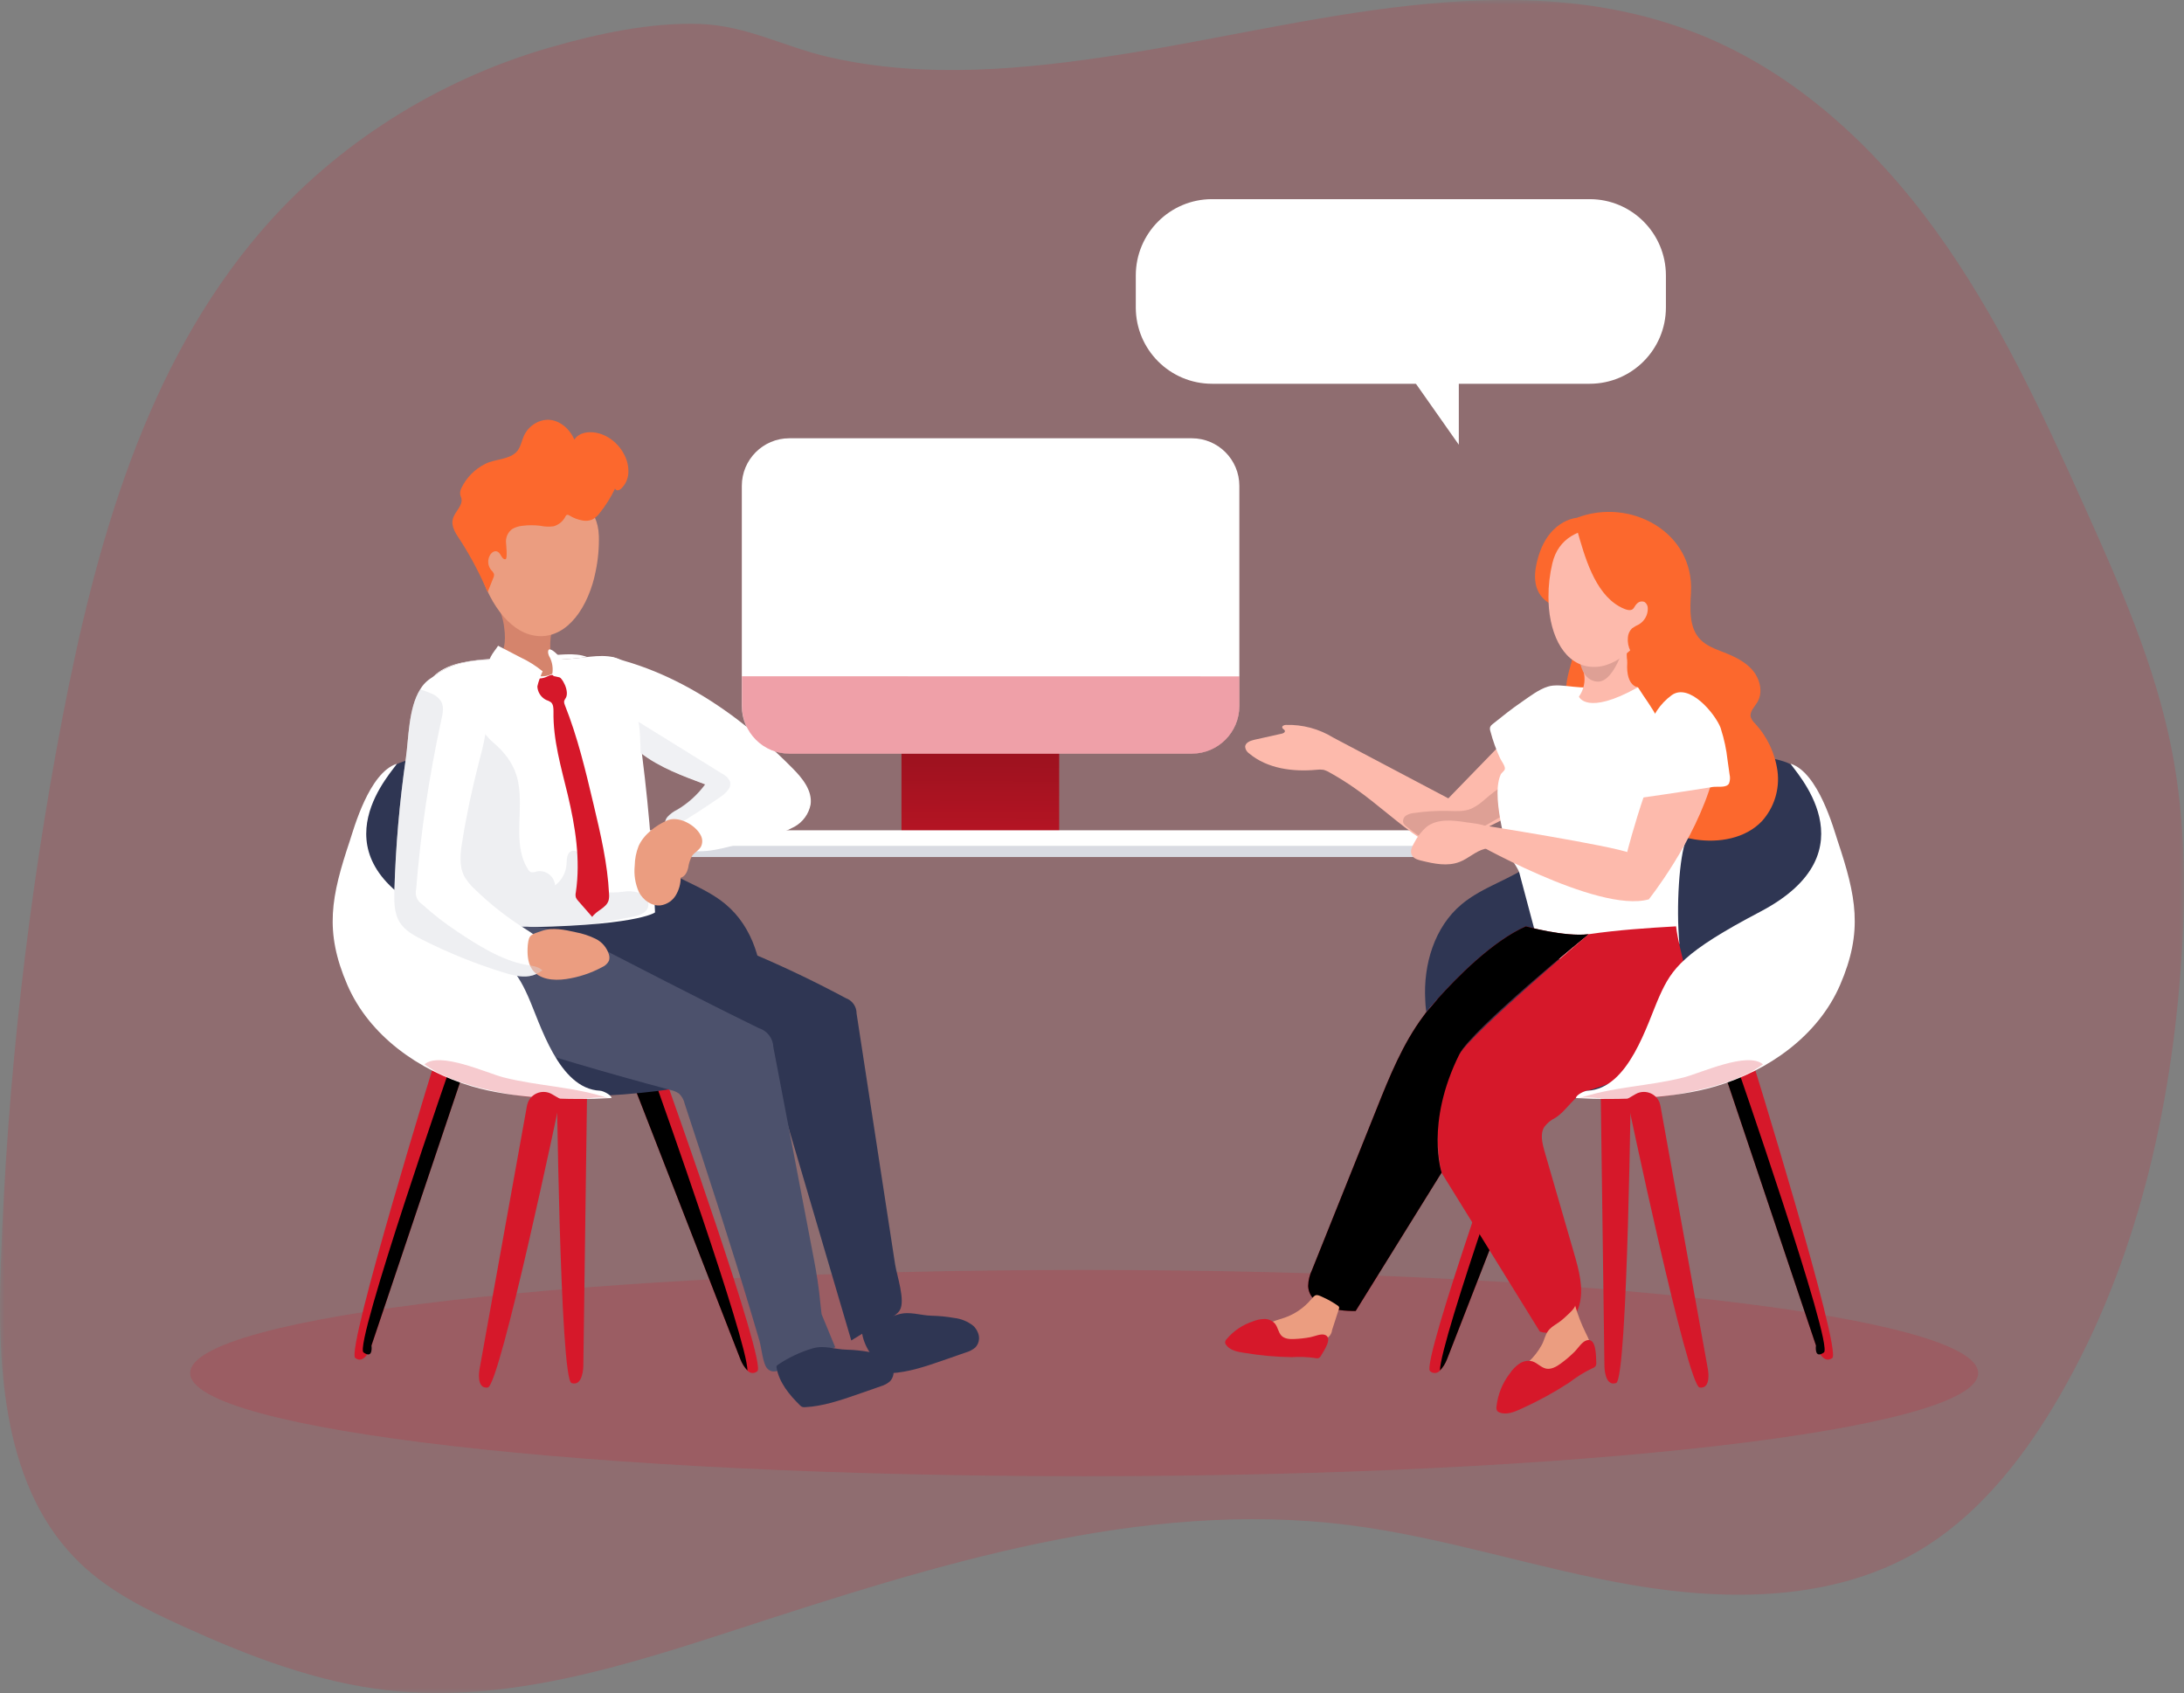 <svg width="218" height="169" viewBox="0 0 218 169" fill="none" xmlns="http://www.w3.org/2000/svg">
<rect x="0" y="0" width="218" height="169" fill="#808080" stroke="none"/>
<g clip-path="url(#clip0_1617_1631)">
<mask id="mask0_1617_1631" style="mask-type:luminance" maskUnits="userSpaceOnUse" x="0" y="0" width="218" height="169">
<path d="M218 0H0V169H218V0Z" fill="white"/>
</mask>
<g mask="url(#mask0_1617_1631)">
<path opacity="0.18" d="M26.033 23.114C14.536 36.517 9.58 54.268 6.238 71.619C2.795 89.569 0.738 107.758 0.086 126.024C-0.3 136.745 0.326 148.774 8.109 156.141C11.019 158.899 14.678 160.713 18.33 162.365C24.839 165.319 31.609 167.925 38.712 168.725C50.483 170.046 62.178 166.349 73.445 162.679C93.293 156.214 113.929 149.613 134.637 152.229C144.241 153.442 153.492 156.613 163.036 158.235C172.581 159.858 182.917 159.782 191.297 154.932C197.126 151.552 201.524 146.131 204.995 140.349C212.784 127.376 216.462 112.268 217.64 97.167C218.221 89.71 218.211 82.155 216.769 74.817C215.12 66.432 211.649 58.533 208.145 50.743C203.856 41.186 199.413 31.602 193.279 23.108C187.146 14.614 179.143 7.184 169.407 3.349C150.876 -3.943 130.612 2.506 111.887 5.44C102.319 6.93 92.422 7.891 82.874 5.734C78.278 4.696 74.59 2.562 69.875 2.394C64.904 2.219 59.575 3.385 54.831 4.756C43.756 7.957 33.559 14.337 26.033 23.114Z" fill="#D6182A"/>
<path d="M105.721 70.154H89.984V83.025H105.721V70.154Z" fill="#D6182A"/>
<path d="M105.721 70.154H89.984V83.025H105.721V70.154Z" fill="url(#paint0_linear_1617_1631)"/>
<path d="M118.963 43.748H78.79C76.17 43.748 74.046 45.875 74.046 48.499V70.478C74.046 73.102 76.17 75.229 78.79 75.229H118.963C121.583 75.229 123.708 73.102 123.708 70.478V48.499C123.708 45.875 121.583 43.748 118.963 43.748Z" fill="white"/>
<path d="M144.627 82.879H61.037V85.545H144.627V82.879Z" fill="white"/>
<path d="M144.627 84.432H61.037V85.545H144.627V84.432Z" fill="#D9DBE2"/>
<path opacity="0.18" d="M108.218 147.354C157.501 147.354 197.453 142.745 197.453 137.06C197.453 131.375 157.501 126.766 108.218 126.766C58.935 126.766 18.983 131.375 18.983 137.06C18.983 142.745 58.935 147.354 108.218 147.354Z" fill="#D6182A"/>
<path d="M174.709 105.184C174.709 105.184 183.887 134.831 182.891 135.558C181.894 136.285 181.264 134.309 181.264 134.309L172.007 106.756L174.709 105.184Z" fill="#D6182A"/>
<path d="M154.98 108.605L154.894 108.82L144.436 135.689C144.278 136.104 144.039 136.484 143.733 136.806C143.674 136.877 143.6 136.936 143.518 136.978C143.435 137.02 143.344 137.044 143.251 137.05C143.158 137.056 143.066 137.042 142.978 137.01C142.891 136.978 142.811 136.929 142.743 136.865C141.8 136.092 151.625 108.516 151.625 108.516L154.98 108.605Z" fill="#D6182A"/>
<path d="M162.809 106.633C162.809 106.633 162.479 137.668 161.314 138.054C160.15 138.441 160.15 136.366 160.15 136.366L159.754 107.294L162.809 106.633Z" fill="#D6182A"/>
<path d="M173.069 105.543C173.069 105.543 183.059 134.285 182.059 134.999C181.06 135.712 181.264 134.305 181.264 134.305L172.007 106.752L173.069 105.543Z" fill="url(#paint1_linear_1617_1631)"/>
<path d="M154.891 108.82L144.433 135.689C144.274 136.104 144.036 136.484 143.73 136.806C143.766 133.727 152.667 108.771 152.667 108.771L154.891 108.82Z" fill="url(#paint2_linear_1617_1631)"/>
<path d="M162.809 106.633C162.809 106.633 162.479 137.668 161.314 138.054C160.15 138.441 160.869 135.715 160.869 135.715L161.281 106.973L162.809 106.633Z" fill="url(#paint3_linear_1617_1631)"/>
<path d="M183.105 98.09C180.914 103.148 175.986 106.636 170.704 108.202C166.586 109.421 162.248 109.61 157.933 109.362C156.725 109.298 155.516 109.207 154.304 109.088C152.192 108.873 150.051 108.599 148.075 107.826C146.099 107.053 144.258 105.718 143.255 103.832C142.644 102.59 142.306 101.231 142.265 99.847C142.057 96.299 143.179 92.526 145.894 90.266C148.025 88.483 150.807 87.789 153.017 86.134C155.491 84.274 158.032 82.612 160.651 80.94C163.271 79.269 165.93 77.58 168.859 76.516C171.789 75.453 175.055 75.053 178.018 75.995C179.044 76.325 180.624 77.121 182.171 80.914C184.418 86.335 185.434 92.708 183.105 98.09Z" fill="#2F3653"/>
<path d="M166.883 62.165C165.831 63.609 162.624 65.003 162.624 65.003C162.255 63.576 163.043 63.047 163.043 63.047C163.865 63.12 164.943 61.115 164.59 60.484C164.155 59.697 163.551 59.978 163.149 60.315C162.734 59.992 162.39 59.585 162.139 59.122C161.889 58.658 161.737 58.148 161.694 57.623C161.641 57.005 162.707 55.261 160.664 54.504C158.622 53.748 155.745 54.504 155.745 54.504C155.745 54.504 155.003 52.598 157.395 51.686C162.763 49.631 169.143 53.136 168.787 59.159C168.691 60.791 168.582 62.644 169.711 63.824C170.328 64.465 171.199 64.775 172.02 65.099C173.092 65.515 174.181 66.021 174.933 66.896C175.685 67.772 176.005 69.113 175.408 70.101C175.125 70.573 174.633 71.026 174.748 71.564C174.831 71.806 174.973 72.023 175.161 72.195C176.394 73.52 177.186 75.195 177.427 76.989C177.541 77.882 177.46 78.789 177.192 79.649C176.923 80.508 176.472 81.299 175.87 81.968C174.221 83.702 171.581 84.155 169.216 83.798C167.302 83.507 165.409 82.714 164.109 81.277C162.129 79.087 161.882 75.905 161.331 73.018C161.298 72.662 161.155 72.324 160.922 72.053C160.344 71.511 159.417 71.951 158.629 71.931C157.266 71.901 156.352 70.405 156.319 69.044C156.286 67.683 156.837 66.401 157.115 65.049C157.392 63.698 157.306 62.139 156.273 61.25C155.887 60.92 155.406 60.712 154.99 60.414C153.149 59.093 153.258 56.044 154.828 54.405C156.399 52.766 158.919 52.363 161.153 52.753C162.947 53.084 166.999 54.075 167.83 55.727C168.662 57.378 167.942 60.718 166.883 62.165Z" fill="#FC682D"/>
<path d="M153.222 70.772L144.568 79.691L133.08 73.626C131.662 72.751 130.018 72.311 128.353 72.361C128.181 72.361 127.95 72.46 127.99 72.625C128.029 72.79 128.221 72.803 128.25 72.955C128.28 73.107 128.095 73.2 127.944 73.233L125.199 73.844C124.796 73.936 124.308 74.125 124.285 74.538C124.297 74.675 124.341 74.808 124.412 74.926C124.484 75.044 124.581 75.144 124.697 75.218C126.509 76.728 129.049 77.058 131.398 76.84C131.625 76.807 131.857 76.807 132.084 76.84C132.308 76.896 132.521 76.987 132.717 77.108C133.604 77.6 134.465 78.139 135.294 78.723C137.547 80.309 139.563 82.215 141.849 83.755C142.31 84.119 142.859 84.353 143.44 84.432C143.956 84.424 144.464 84.301 144.928 84.072C148.227 82.751 151.608 81.34 154.119 78.823C154.342 78.622 154.523 78.379 154.653 78.109C154.744 77.835 154.788 77.548 154.782 77.26C154.815 76.051 154.8 74.839 154.736 73.626C154.746 73.073 154.625 72.527 154.383 72.03C154.255 71.785 154.05 71.589 153.799 71.472C153.549 71.356 153.267 71.325 152.997 71.386" fill="#FDBAAC"/>
<path d="M147.748 80.18C147.467 80.396 147.163 80.58 146.841 80.729C146.142 81.023 145.353 80.966 144.594 80.947C143.445 80.917 142.295 80.986 141.157 81.151C140.872 81.171 140.596 81.258 140.352 81.406C140.232 81.483 140.14 81.597 140.09 81.73C140.04 81.863 140.035 82.009 140.075 82.146C140.151 82.294 140.265 82.421 140.404 82.513C141.325 83.256 142.315 84.029 143.489 84.164C144.895 84.349 146.241 83.603 147.448 82.883L149.975 81.426C150.353 81.241 150.683 80.971 150.939 80.636C151.292 80.091 151.374 78.568 150.516 78.409C149.814 78.271 148.293 79.774 147.748 80.18Z" fill="#DEA095"/>
<path d="M154.495 68.54C154.661 68.487 154.833 68.451 155.006 68.435C155.877 68.352 156.867 68.567 157.741 68.607C158.972 68.659 160.206 68.689 161.44 68.65C163.792 68.58 167.652 68.319 169.757 70.896C172.366 74.078 170.116 79.671 168.295 83.866C167.635 85.432 167.286 90.503 167.635 94.21C167.635 94.21 160.311 96.777 153.868 95.439L151.658 87.134C151.536 86.704 151.153 86.248 150.965 85.839C150.455 84.728 150.082 83.558 149.856 82.356C149.592 80.969 149.197 78.66 149.79 77.325C149.879 77.12 150.186 76.962 150.213 76.747C150.249 76.45 149.856 75.954 149.734 75.686C149.332 74.821 149.009 73.921 148.768 72.997C148.714 72.856 148.707 72.7 148.748 72.555C148.805 72.44 148.892 72.342 148.999 72.27C149.965 71.494 150.935 70.718 151.968 70.017C152.671 69.532 153.604 68.811 154.495 68.54Z" fill="white"/>
<path d="M162.654 62.664C162.166 64.22 160.123 66.959 157.788 66.328C158.062 66.826 158.191 67.391 158.158 67.959C158.125 68.526 157.933 69.073 157.603 69.536C157.603 69.536 158.362 71.475 163.488 68.607C163.488 68.607 162.103 68.492 162.479 65.634C162.592 64.654 162.938 63.716 163.488 62.899C163.426 62.96 163.348 63.003 163.263 63.025C163.177 63.047 163.088 63.045 163.004 63.022C162.919 62.998 162.843 62.953 162.781 62.89C162.72 62.827 162.676 62.749 162.654 62.664Z" fill="#FDBAAC"/>
<path d="M162.42 63.447C162.42 63.447 161.295 68.234 159.388 68.033C157.481 67.831 157.603 64.917 157.603 64.917L162.42 63.447Z" fill="#DEA095"/>
<path d="M172.376 72.632C172.508 71.163 172.071 69.7 171.156 68.545C170.087 67.296 168.447 66.735 166.919 66.127C166.26 65.869 165.573 65.536 165.3 64.895C165.118 64.472 165.158 63.989 165.085 63.534C165.013 63.078 164.755 62.582 164.287 62.519C164.145 62.511 164.003 62.531 163.868 62.578C163.734 62.625 163.611 62.698 163.505 62.794C162.535 63.54 162.225 64.911 162.446 66.117C162.667 67.323 163.33 68.39 164.016 69.401C164.702 70.412 165.428 71.423 165.818 72.582C166.111 73.465 166.197 74.403 166.411 75.308C166.886 77.29 168.553 78.479 170.509 77.35C171.858 76.567 172.281 74.023 172.376 72.632Z" fill="#FC682D"/>
<path d="M157.378 51.693C157.378 51.693 154.271 51.875 153.347 56.385C152.423 60.894 156.913 60.818 156.913 60.818L159.642 52.995L157.378 51.693Z" fill="#FC682D"/>
<path d="M159.45 66.558C156.636 66.793 154.927 64.163 154.611 60.727C154.578 60.351 154.564 59.968 154.564 59.574C154.559 58.454 154.688 57.337 154.947 56.248C156.178 50.962 163.677 53.086 163.677 53.086C169.552 55.725 164.34 66.152 159.45 66.558Z" fill="#FDBAAC"/>
<path d="M157.438 52.968C158.17 55.515 159.15 59.136 161.634 60.533C161.918 60.692 162.443 60.96 162.782 60.89C163.122 60.821 163.112 60.51 163.422 60.23C163.519 60.133 163.642 60.069 163.777 60.046C163.911 60.023 164.048 60.042 164.171 60.101C164.273 60.177 164.353 60.278 164.407 60.393C164.46 60.508 164.485 60.635 164.478 60.761C164.479 61.074 164.4 61.381 164.247 61.654C164.094 61.927 163.874 62.155 163.607 62.318C163.361 62.43 163.126 62.565 162.904 62.721C162.657 62.965 162.509 63.292 162.489 63.639C162.446 64.106 162.538 64.576 162.753 64.993C162.968 65.409 163.298 65.756 163.703 65.991C163.753 66.023 163.811 66.041 163.871 66.044C163.943 66.029 164.008 65.991 164.056 65.935L165.168 64.917C165.697 64.467 166.174 63.959 166.59 63.401C167.1 62.645 167.376 61.754 167.381 60.841C167.381 60.428 167.216 60.011 167.223 59.615C167.293 59.092 167.431 58.581 167.635 58.095C167.884 57.464 168.012 56.792 168.012 56.113C167.922 54.792 166.824 53.741 165.639 53.14C163.766 52.212 161.601 52.106 159.51 52.083C159.093 52.056 158.674 52.112 158.279 52.248C157.919 52.449 157.771 52.846 157.438 52.968Z" fill="#FC682D"/>
<path d="M162.419 85.059L164.567 89.784C164.567 89.784 169.186 84.015 170.944 77.788C172.482 72.284 169.757 70.9 169.757 70.9C167.672 70.133 166.256 73.11 164.208 79.123C163.079 82.416 162.419 85.059 162.419 85.059Z" fill="#FDBAAC"/>
<path d="M164.567 89.774C164.567 89.774 164.65 85.932 162.779 85.169C160.909 84.406 147.798 82.348 147.798 82.348L146.567 83.768C146.567 83.768 159.44 91.202 164.567 89.774Z" fill="#FDBAAC"/>
<path d="M143.321 99.927L143.479 99.762C142.842 100.478 142.417 100.994 142.285 101.152C142.608 100.725 142.954 100.316 143.321 99.927Z" fill="#DC9ED5"/>
<path d="M168.417 100.68C168.035 102.916 166.51 104.839 164.653 106.144C162.796 107.449 160.625 108.215 158.451 108.876C157.167 109.269 156.369 110.918 155.211 111.602C154.789 111.809 154.424 112.115 154.145 112.494C153.723 113.178 153.934 114.063 154.145 114.836C155.128 118.256 156.118 121.676 157.115 125.094C157.606 126.792 158.104 128.593 157.636 130.301C157.167 132.009 155.373 133.479 153.7 132.914C150.429 127.628 147.159 122.342 143.888 117.056C143.888 117.056 142.275 110.673 145.66 105.245C147.121 102.906 158.569 93.253 158.569 93.253C161.496 92.827 164.472 92.629 167.299 92.467C167.632 95.222 168.892 97.944 168.417 100.68Z" fill="#D6182A"/>
<path d="M158.579 93.243C158.579 93.243 146.897 102.764 145.67 105.236C142.242 112.13 143.898 117.046 143.898 117.046C141.039 121.652 138.18 126.257 135.32 130.862C133.341 130.905 130.672 130.367 130.573 128.378C130.585 127.818 130.718 127.266 130.962 126.762C133.118 121.386 135.272 116.012 137.425 110.64C138.702 107.442 140.025 104.178 142.07 101.436L142.252 101.198V101.179L142.278 101.146C142.41 100.987 142.836 100.485 143.473 99.755V99.735C145.33 97.657 148.956 93.937 152.308 92.467C152.308 92.467 156.197 93.54 158.543 93.253L158.579 93.243Z" fill="#D6182A"/>
<path d="M158.579 93.243C158.579 93.243 146.897 102.764 145.67 105.236C142.242 112.13 143.898 117.046 143.898 117.046C141.039 121.652 138.18 126.257 135.32 130.862C133.341 130.905 130.672 130.367 130.573 128.378C130.585 127.818 130.718 127.266 130.962 126.762C133.118 121.386 135.272 116.012 137.425 110.64C138.702 107.442 140.025 104.178 142.07 101.436L142.252 101.198V101.179L142.278 101.146C142.41 100.987 142.836 100.485 143.473 99.755V99.735C145.33 97.657 148.956 93.937 152.308 92.467C152.308 92.467 156.197 93.54 158.543 93.253L158.579 93.243Z" fill="url(#paint4_linear_1617_1631)"/>
<path d="M152.581 135.937C151.816 136.644 150.797 137.351 150.833 138.395C150.829 138.498 150.858 138.6 150.915 138.685C151.022 138.791 151.165 138.85 151.315 138.851C153.67 139.112 155.861 137.675 157.692 136.165C158.154 135.785 158.635 135.349 158.744 134.761C158.853 134.173 158.543 133.581 158.276 133.039C157.842 132.159 157.488 131.241 157.217 130.297C157.299 130.578 156.115 131.576 155.914 131.751C155.491 132.121 154.868 132.389 154.538 132.838C154.208 133.287 154.139 133.829 153.878 134.275C153.535 134.893 153.097 135.454 152.581 135.937Z" fill="#EB9D80"/>
<path d="M128.267 131.515C127.439 131.809 126.479 131.968 125.958 132.672C125.856 132.797 125.795 132.95 125.783 133.111C125.783 133.547 126.287 133.772 126.713 133.871C128.412 134.218 130.167 133.973 131.883 133.725C132.152 133.73 132.412 133.633 132.613 133.454C132.814 133.274 132.939 133.026 132.965 132.758L133.641 130.67C133.67 130.609 133.678 130.54 133.664 130.475C133.635 130.411 133.587 130.357 133.526 130.323C133.062 129.998 132.568 129.718 132.051 129.487C131.355 129.157 131.309 129.186 130.844 129.738C130.154 130.545 129.266 131.158 128.267 131.515Z" fill="#EB9D80"/>
<path d="M146.392 82.087C145.036 81.872 143.512 81.697 142.417 82.52C141.897 82.968 141.47 83.514 141.163 84.129C140.949 84.496 140.731 84.935 140.906 85.318C141.081 85.701 141.51 85.82 141.896 85.916C143.146 86.22 144.492 86.504 145.69 86.035C146.574 85.705 147.29 84.955 148.217 84.733C148.374 84.712 148.525 84.66 148.662 84.581C148.789 84.476 148.878 84.332 148.916 84.172C149.474 82.308 147.633 82.262 146.392 82.087Z" fill="#FDBAAC"/>
<path d="M131.866 135.312C131.819 135.409 131.746 135.492 131.655 135.55C131.518 135.598 131.37 135.598 131.233 135.55C130.468 135.447 129.694 135.42 128.923 135.471C127.343 135.446 125.768 135.302 124.209 135.041C123.529 134.942 122.774 134.8 122.381 134.239C122.33 134.175 122.298 134.098 122.289 134.017C122.293 133.895 122.341 133.777 122.424 133.687C123.108 132.867 124.006 132.254 125.017 131.916C125.391 131.757 125.792 131.67 126.198 131.658C126.402 131.655 126.603 131.695 126.789 131.778C126.975 131.861 127.141 131.984 127.274 132.137C127.554 132.494 127.604 133.006 127.911 133.327C128.217 133.647 128.745 133.687 129.207 133.657C129.743 133.638 130.277 133.577 130.804 133.475C131.203 133.399 131.794 133.125 132.19 133.228C133.117 133.482 132.127 134.846 131.866 135.312Z" fill="#D6182A"/>
<path d="M159.335 135.97C159.353 136.092 159.337 136.216 159.289 136.33C159.19 136.464 159.05 136.56 158.889 136.604C158.092 136.993 157.337 137.464 156.636 138.008C155.132 138.985 153.556 139.848 151.922 140.588C151.216 140.919 150.407 141.272 149.678 140.991C149.59 140.963 149.512 140.912 149.451 140.843C149.378 140.724 149.35 140.584 149.371 140.446C149.494 139.235 149.951 138.082 150.691 137.116C150.946 136.728 151.272 136.392 151.651 136.125C151.841 135.992 152.057 135.903 152.285 135.863C152.513 135.823 152.747 135.833 152.971 135.894C153.462 136.052 153.825 136.512 154.33 136.614C154.835 136.716 155.353 136.426 155.778 136.115C156.274 135.754 156.742 135.355 157.177 134.922C157.507 134.592 157.887 133.964 158.332 133.806C159.355 133.439 159.299 135.355 159.335 135.97Z" fill="#D6182A"/>
<path d="M171.779 72.773C172.104 73.782 172.325 74.822 172.439 75.876L172.64 77.296C172.712 77.591 172.695 77.899 172.594 78.185C172.36 78.684 171.413 78.479 170.944 78.555C170.106 78.69 169.272 78.822 168.434 78.951C166.758 79.209 165.082 79.456 163.406 79.691C163.318 78.839 163.339 77.978 163.469 77.131C163.624 76.325 163.97 75.568 164.168 74.772C164.33 74.111 164.389 73.451 164.557 72.79C164.912 71.432 165.72 70.237 166.847 69.404C168.612 68.112 171.202 71.24 171.743 72.648L171.779 72.773Z" fill="white"/>
<path d="M183.105 98.089C180.915 103.147 175.986 106.635 170.704 108.201C166.586 109.42 162.248 109.609 157.933 109.361C157.933 109.067 158.104 108.888 158.464 108.872C162.598 108.664 164.31 103.223 165.55 100.454C166.791 97.686 167.639 94.207 175.712 90.999C183.577 87.881 182.617 82.013 183.009 83.196C184.867 88.76 185.434 92.707 183.105 98.089Z" fill="#2F3653"/>
<path d="M183.669 98.321C181.479 103.376 176.55 106.864 171.268 108.434C167.15 109.649 161.621 109.857 157.306 109.606C157.306 109.316 158.104 108.889 158.464 108.873C162.598 108.665 164.402 102.203 165.643 99.435C166.883 96.666 168.021 95.041 175.712 91C187.203 84.968 178.889 76.761 178.744 76.236C181.498 77.125 183.032 82.731 183.422 83.914C185.279 89.477 185.998 92.936 183.669 98.321Z" fill="white"/>
<path opacity="0.23" d="M168.061 107.548C164.567 108.44 160.869 108.473 157.467 109.679C158.546 109.296 160.806 109.89 162.007 109.854C163.657 109.804 165.302 109.63 166.926 109.335C169.8 108.813 173.607 108.014 175.976 106.24C174.432 104.925 169.77 107.112 168.061 107.548Z" fill="#D6182A"/>
<path d="M170.156 138.407C170.103 138.44 170.045 138.466 169.984 138.483C169.877 138.512 169.764 138.518 169.655 138.499C168.431 138.347 162.423 109.701 162.423 109.701L163.244 109.222C163.304 109.189 163.373 109.153 163.432 109.126C163.642 109.038 163.866 108.993 164.093 108.994C164.32 108.994 164.545 109.041 164.754 109.131C164.962 109.22 165.15 109.352 165.307 109.516C165.464 109.68 165.586 109.875 165.666 110.088V110.121C165.7 110.207 165.725 110.297 165.742 110.388L170.466 136.623C170.466 136.623 170.747 138.004 170.156 138.407Z" fill="#D6182A"/>
<path d="M170.291 136.048C170.291 136.048 170.242 137.7 170.156 138.407C170.103 138.737 170.054 138.869 169.984 138.483C169.394 135.017 164.488 113.745 163.429 109.133C163.638 109.045 163.863 108.999 164.09 109C164.317 109.001 164.542 109.048 164.75 109.137C164.959 109.227 165.147 109.358 165.304 109.523C165.461 109.687 165.583 109.881 165.663 110.094V110.127L170.291 136.048Z" fill="url(#paint5_linear_1617_1631)"/>
<path d="M43.634 105.184C43.634 105.184 34.472 134.831 35.462 135.558C36.452 136.285 37.085 134.309 37.085 134.309L46.349 106.756L43.634 105.184Z" fill="#D6182A"/>
<path d="M63.363 108.605L63.449 108.82L73.907 135.689C74.065 136.104 74.304 136.484 74.61 136.806C74.669 136.877 74.743 136.936 74.825 136.978C74.908 137.02 74.999 137.044 75.092 137.05C75.184 137.056 75.277 137.042 75.365 137.01C75.452 136.978 75.532 136.929 75.599 136.865C76.556 136.092 66.731 108.529 66.731 108.529L63.363 108.605Z" fill="#D6182A"/>
<path d="M55.554 106.633C55.554 106.633 55.884 137.668 57.045 138.054C58.207 138.441 58.226 136.366 58.226 136.366L58.622 107.294L55.554 106.633Z" fill="#D6182A"/>
<path d="M45.274 105.543C45.274 105.543 35.284 134.285 36.284 134.999C37.283 135.712 37.079 134.305 37.079 134.305L46.349 106.755L45.274 105.543Z" fill="url(#paint6_linear_1617_1631)"/>
<path d="M63.449 108.82L73.907 135.689C74.065 136.104 74.304 136.484 74.61 136.806C74.577 133.727 65.672 108.771 65.672 108.771L63.449 108.82Z" fill="url(#paint7_linear_1617_1631)"/>
<path d="M55.554 106.633C55.554 106.633 55.884 137.668 57.045 138.054C58.206 138.441 57.491 135.715 57.491 135.715L57.078 106.973L55.554 106.633Z" fill="url(#paint8_linear_1617_1631)"/>
<path d="M35.238 98.09C37.428 103.148 42.357 106.636 47.639 108.202C51.757 109.421 56.095 109.61 60.41 109.362C61.618 109.298 62.822 109.206 64.023 109.084C66.134 108.873 68.275 108.599 70.251 107.826C72.228 107.053 74.069 105.718 75.072 103.832C75.684 102.59 76.022 101.231 76.061 99.847C76.269 96.299 75.147 92.526 72.432 90.266C70.301 88.483 67.52 87.789 65.309 86.134C62.835 84.274 60.295 82.612 57.675 80.94C55.056 79.269 52.397 77.58 49.467 76.516C46.537 75.453 43.271 75.053 40.309 75.995C39.282 76.325 37.702 77.121 36.155 80.914C33.928 86.335 32.909 92.708 35.238 98.09Z" fill="#2F3653"/>
<path d="M43.087 79.675C43.481 80.523 43.789 81.408 44.004 82.318C44.202 83.428 44.542 84.519 44.736 85.638C45.128 87.884 45.315 90.161 45.294 92.441C45.294 93.343 45.294 94.36 45.937 94.985C46.373 95.404 46.996 95.54 47.587 95.645C48.751 95.88 49.804 96.343 50.968 96.541C52.237 96.725 53.52 96.802 54.802 96.772C58.583 96.772 65.616 96.349 65.382 91.07C65.156 85.109 64.632 79.164 63.812 73.256C63.528 71.254 63.482 68.945 62.865 67.019C62.357 65.397 60.47 65.384 58.906 65.549L58.609 65.582C58.306 65.612 58.002 65.651 57.708 65.688C55.626 65.904 53.531 65.966 51.44 65.873C49.088 65.8 45.32 65.565 43.008 67.785C42.847 67.938 42.696 68.1 42.556 68.271C40.256 71.082 41.49 75.645 43.087 79.675Z" fill="white"/>
<path opacity="0.43" d="M51.856 79.091C52.057 81.734 51.308 84.552 52.694 86.762C52.757 86.886 52.858 86.988 52.981 87.053C53.18 87.092 53.386 87.069 53.571 86.987C53.785 86.944 54.005 86.947 54.217 86.996C54.429 87.045 54.629 87.138 54.802 87.27C54.975 87.402 55.119 87.569 55.223 87.761C55.327 87.952 55.389 88.163 55.406 88.381C55.734 88.133 56.007 87.817 56.204 87.456C56.401 87.094 56.519 86.694 56.55 86.283C56.58 85.824 56.55 85.266 56.933 85.014C57.428 84.684 58.068 85.269 58.174 85.85C58.279 86.432 58.114 87.046 58.279 87.614C58.49 88.358 59.233 88.843 59.985 89.002C60.751 89.115 61.529 89.115 62.294 89.002C62.85 88.919 63.418 88.979 63.944 89.177C64.452 89.418 64.844 89.996 64.689 90.538C64.505 91.182 63.726 91.407 63.066 91.529L54.007 93.221L49.345 94.093C48.326 94.281 46.524 95.183 46.491 93.673C46.444 91.415 46.091 89.174 45.442 87.01C45.182 86.138 45.152 85.246 44.898 84.4C44.588 83.373 44.017 82.388 43.667 81.361C42.963 79.295 42.488 77.158 42.252 74.988C42.087 73.462 42.193 71.621 43.499 70.825C44.443 70.254 45.713 70.495 46.6 71.156C47.682 71.958 48.181 73.22 49.18 74.066C50.342 75.057 51.245 76.174 51.635 77.684C51.749 78.145 51.823 78.616 51.856 79.091Z" fill="#D9DBE2"/>
<path d="M56.474 69.671C56.4 69.77 56.343 69.882 56.306 70.001C56.299 70.131 56.325 70.261 56.382 70.377C57.656 73.576 58.454 76.939 59.246 80.288C59.945 83.235 60.648 86.205 60.793 89.232C60.815 89.453 60.798 89.677 60.743 89.892C60.513 90.639 59.539 90.883 59.114 91.528L57.698 89.909C57.606 89.813 57.532 89.701 57.481 89.579C57.438 89.407 57.438 89.228 57.481 89.056C57.959 85.822 57.428 82.522 56.672 79.337C56.013 76.602 55.198 73.863 55.247 71.051C55.247 70.721 55.247 70.318 54.993 70.097C54.849 69.999 54.691 69.923 54.525 69.872C54.336 69.779 54.167 69.65 54.029 69.491C53.89 69.333 53.785 69.148 53.718 68.948C53.652 68.748 53.626 68.537 53.642 68.327C53.658 68.117 53.716 67.912 53.812 67.725C54.112 67.719 54.407 67.644 54.673 67.503C54.942 67.363 55.251 67.322 55.547 67.388C56.201 67.612 56.847 69.056 56.474 69.671Z" fill="#D6182A"/>
<path d="M43.011 67.791C45.32 65.571 49.091 65.808 51.443 65.878C53.534 65.972 55.63 65.91 57.712 65.693C58.005 65.657 58.309 65.617 58.612 65.587C57.368 65.078 55.603 65.419 54.277 65.462C52.267 65.528 50.258 65.65 48.25 65.828C46.349 66.004 44.245 66.331 43.011 67.791Z" fill="white"/>
<path d="M50.144 59.486C50.671 61.138 52.803 62.73 55.297 62.043C55.297 62.043 54.307 65.017 55.544 66.83C55.544 66.83 54.736 68.902 49.253 65.839C49.253 65.839 50.734 65.717 50.331 62.671C50.213 61.624 49.843 60.62 49.253 59.747C49.321 59.813 49.404 59.859 49.496 59.882C49.587 59.904 49.683 59.902 49.774 59.876C49.864 59.849 49.946 59.799 50.011 59.731C50.076 59.662 50.122 59.578 50.144 59.486Z" fill="#D5846C"/>
<path d="M52.832 63.328C55.722 64.18 58.078 61.795 59.15 58.266C59.266 57.883 59.364 57.48 59.447 57.07C59.696 55.899 59.806 54.703 59.777 53.506C59.609 47.728 51.298 48.316 51.298 48.316C44.588 49.812 47.801 61.847 52.832 63.328Z" fill="#EB9D80"/>
<path d="M70.806 99.299L70.634 99.121C71.314 99.888 71.772 100.443 71.911 100.608C71.568 100.159 71.195 99.719 70.806 99.299Z" fill="#DC9ED5"/>
<path d="M46.056 48.718C46.556 47.673 47.391 46.825 48.428 46.31C49.378 45.808 50.764 45.907 51.542 45.124C51.961 44.704 52.044 44.067 52.285 43.525C52.532 42.98 52.945 42.527 53.466 42.233C53.805 42.04 54.184 41.927 54.574 41.903C55.778 41.847 56.864 42.778 57.329 43.885C57.659 43.34 58.342 43.129 58.979 43.142C60.443 43.171 61.786 44.209 62.39 45.547C62.638 46.07 62.751 46.647 62.72 47.225C62.687 47.808 62.434 48.357 62.014 48.761C61.925 48.854 61.81 48.916 61.684 48.94C61.623 48.95 61.559 48.939 61.506 48.907C61.452 48.876 61.411 48.827 61.39 48.768C60.975 49.645 60.458 50.47 59.85 51.226C59.645 51.508 59.374 51.734 59.061 51.886C58.75 51.998 58.413 52.017 58.091 51.943C57.649 51.861 57.226 51.697 56.844 51.46C56.776 51.405 56.69 51.379 56.603 51.388C56.517 51.411 56.471 51.497 56.428 51.576C56.31 51.808 56.145 52.013 55.943 52.178C55.742 52.343 55.508 52.464 55.257 52.534C54.818 52.593 54.371 52.577 53.938 52.484C53.343 52.41 52.741 52.41 52.146 52.484C51.782 52.516 51.431 52.629 51.117 52.815C50.926 52.958 50.772 53.144 50.665 53.357C50.559 53.57 50.503 53.805 50.503 54.044C50.503 54.232 50.688 55.785 50.46 55.821C50.094 55.884 50.021 55.276 49.701 55.088C49.381 54.9 49.071 55.144 48.906 55.418C48.771 55.656 48.713 55.929 48.739 56.202C48.766 56.474 48.876 56.731 49.055 56.938C49.166 57.032 49.252 57.153 49.306 57.288C49.324 57.425 49.301 57.564 49.239 57.688L48.675 59.108C47.92 57.321 47.014 55.601 45.967 53.968C45.521 53.307 45.004 52.57 45.201 51.807C45.399 51.044 46.224 50.486 46.053 49.742C46.02 49.6 45.95 49.468 45.931 49.323C45.915 49.114 45.958 48.904 46.056 48.718Z" fill="#FC682D"/>
<path d="M50.82 92.575C50.82 92.575 54.34 101.373 57.164 102.294C59.988 103.216 77.52 108.515 77.52 108.515L84.972 133.802L86.899 132.619C87.628 132.169 89.37 131.522 89.812 130.792C90.4 129.83 89.515 127.306 89.347 126.213L88.585 121.257C87.56 114.558 86.532 107.857 85.5 101.154C85.501 100.823 85.399 100.499 85.209 100.228C85.019 99.957 84.749 99.751 84.438 99.638C80.989 97.789 77.447 96.12 73.825 94.64C72.05 93.913 70.258 93.239 68.454 92.598C68.097 92.472 65.455 91.025 65.382 91.082C65.359 91.092 63.485 92.502 50.82 92.575Z" fill="#2F3653"/>
<path d="M82.881 134.73C82.069 132.933 82 130.908 81.762 128.952C81.587 127.478 81.307 126.021 81.026 124.564L77.193 104.518C77.177 104.091 77.03 103.68 76.77 103.341C76.511 103.003 76.152 102.753 75.745 102.628C69.588 99.618 63.538 96.46 57.434 93.332C57.434 93.332 50.836 90.933 45.937 94.283C45.937 94.283 45.277 102.308 48.101 103.229C54.341 105.267 60.63 107.128 66.969 108.812C67.267 108.873 67.548 108.997 67.794 109.176C68.071 109.453 68.263 109.804 68.348 110.187C70.657 117.227 72.967 124.27 75.075 131.367C75.326 132.204 75.573 133.04 75.817 133.874C76.005 134.512 76.147 136.187 76.612 136.63C77.229 137.254 78.044 136.63 78.869 136.299L83.369 134.482L68.813 99.172L66.695 98.082" fill="#4C516C"/>
<path d="M93.019 131.335C93.765 131.352 94.508 131.426 95.243 131.556C95.929 131.632 96.581 131.897 97.126 132.322C97.435 132.593 97.641 132.962 97.71 133.366C97.74 133.568 97.725 133.774 97.665 133.969C97.605 134.164 97.502 134.343 97.364 134.493C97.099 134.722 96.787 134.89 96.45 134.985C95.665 135.263 94.879 135.537 94.091 135.808C92.405 136.389 90.693 136.977 88.912 137.073C88.806 137.088 88.698 137.076 88.598 137.04C88.521 137.001 88.452 136.949 88.394 136.885C87.325 135.838 86.315 134.609 86.058 133.132C86.045 133.082 86.045 133.03 86.058 132.98C86.086 132.925 86.13 132.879 86.183 132.848C87.259 132.119 88.441 131.562 89.687 131.196C90.815 130.869 91.877 131.312 93.019 131.335Z" fill="#2F3653"/>
<path d="M84.491 134.723C85.237 134.741 85.98 134.815 86.714 134.945C87.401 135.02 88.053 135.286 88.598 135.711C88.907 135.982 89.113 136.35 89.182 136.755C89.212 136.957 89.197 137.163 89.137 137.358C89.077 137.553 88.974 137.732 88.836 137.882C88.57 138.11 88.259 138.278 87.922 138.374C87.137 138.651 86.35 138.926 85.563 139.197C83.877 139.778 82.165 140.366 80.383 140.462C80.272 140.479 80.159 140.468 80.053 140.429C79.976 140.39 79.907 140.337 79.849 140.274C78.78 139.226 77.77 137.997 77.513 136.521C77.5 136.471 77.5 136.418 77.513 136.369C77.542 136.314 77.585 136.268 77.638 136.236C78.714 135.508 79.896 134.951 81.142 134.585C82.287 134.258 83.333 134.697 84.491 134.723Z" fill="#2F3653"/>
<path d="M35.238 98.089C37.428 103.147 42.357 106.635 47.639 108.201C51.757 109.42 56.095 109.609 60.41 109.361C60.41 109.067 60.239 108.888 59.879 108.872C55.745 108.664 54.033 103.223 52.793 100.454C51.552 97.686 50.704 94.207 42.631 90.999C34.766 87.881 35.726 82.013 35.334 83.196C33.483 88.76 32.909 92.707 35.238 98.089Z" fill="#2F3653"/>
<path d="M34.674 98.321C36.864 103.376 41.793 106.864 47.075 108.434C51.193 109.649 56.722 109.857 61.037 109.606C61.037 109.316 60.239 108.889 59.879 108.873C55.745 108.665 53.941 102.203 52.7 99.434C51.46 96.666 50.308 95.04 42.631 91.006C31.14 84.974 39.454 76.767 39.599 76.242C36.845 77.131 35.311 82.737 34.921 83.92C33.064 89.477 32.345 92.936 34.674 98.321Z" fill="white"/>
<path opacity="0.23" d="M50.282 107.548C53.776 108.44 57.474 108.473 60.876 109.679C59.797 109.296 57.537 109.89 56.336 109.854C54.687 109.804 53.044 109.631 51.42 109.335C48.543 108.813 44.739 108.014 42.367 106.24C43.911 104.925 48.573 107.112 50.282 107.548Z" fill="#D6182A"/>
<path d="M48.187 138.407C48.24 138.44 48.298 138.466 48.358 138.483C48.466 138.512 48.579 138.517 48.688 138.499C49.912 138.347 55.92 109.701 55.92 109.701L55.099 109.222C55.039 109.189 54.97 109.153 54.911 109.126C54.702 109.038 54.477 108.993 54.25 108.994C54.023 108.994 53.798 109.041 53.589 109.131C53.381 109.22 53.193 109.352 53.036 109.516C52.879 109.68 52.757 109.875 52.677 110.088V110.121C52.64 110.207 52.614 110.296 52.598 110.388L47.874 136.623C47.874 136.623 47.596 138.004 48.187 138.407Z" fill="#D6182A"/>
<path d="M48.052 136.048C48.052 136.048 48.101 137.7 48.187 138.407C48.24 138.737 48.289 138.869 48.359 138.483C48.949 135.017 53.855 113.745 54.914 109.133C54.705 109.045 54.48 108.999 54.253 109C54.026 109.001 53.801 109.048 53.593 109.137C53.384 109.227 53.196 109.358 53.039 109.523C52.882 109.687 52.76 109.881 52.681 110.094V110.127L48.052 136.048Z" fill="url(#paint9_linear_1617_1631)"/>
<path d="M54.776 95.747C54.703 96.18 54.475 96.571 54.136 96.847C53.77 97.15 53.33 97.351 52.862 97.429C51.968 97.571 51.054 97.323 50.19 97.052C47.422 96.193 44.73 95.103 42.143 93.795C41.292 93.365 40.418 92.883 39.906 92.077C39.342 91.172 39.336 90.032 39.365 88.968C39.493 84.513 39.877 80.069 40.517 75.658C40.794 73.705 40.771 70.682 41.939 68.819C42.224 68.33 42.63 67.921 43.117 67.632C43.605 67.343 44.157 67.183 44.723 67.167C46.577 67.055 48.111 68.819 48.451 70.643C48.791 72.466 48.263 74.336 47.791 76.133C47.131 78.724 46.557 81.35 46.142 83.993C45.947 85.169 45.795 86.444 46.359 87.498C46.626 87.953 46.96 88.365 47.349 88.72C48.918 90.251 50.647 91.608 52.506 92.767C53.631 93.478 54.97 94.436 54.776 95.747Z" fill="white"/>
<path d="M80.911 80.309C80.821 80.774 80.629 81.213 80.351 81.595C80.073 81.978 79.715 82.294 79.301 82.523C78.473 82.975 77.584 83.303 76.662 83.498L72.874 84.489C70.895 85.011 68.51 85.424 67.042 83.993C66.78 83.752 66.582 83.449 66.467 83.112C66.352 82.775 66.323 82.415 66.382 82.064C66.423 81.886 66.5 81.718 66.609 81.572C66.888 81.264 67.225 81.014 67.599 80.835C68.691 80.187 69.642 79.325 70.394 78.301C68.15 77.462 65.814 76.606 63.937 75.149C63.588 74.886 63.257 74.599 62.947 74.29C61.567 72.898 60.63 71.128 60.255 69.203C60.09 68.396 59.81 67.049 60.103 66.249C60.503 65.156 61.255 65.661 62.324 65.968C66.411 67.144 70.192 69.242 73.57 71.796C75.518 73.288 77.36 74.912 79.083 76.659C80.076 77.653 81.106 78.905 80.911 80.309Z" fill="white"/>
<path opacity="0.38" d="M71.908 79.552C70.588 80.467 69.229 81.349 67.856 82.195C67.457 82.443 66.903 82.684 66.563 82.353C66.469 82.266 66.407 82.15 66.388 82.023C66.429 81.845 66.507 81.677 66.616 81.531C66.895 81.223 67.231 80.973 67.606 80.794C68.698 80.146 69.648 79.284 70.4 78.26C68.15 77.461 65.814 76.605 63.937 75.148C63.937 75.059 63.937 74.97 63.937 74.871C63.937 74.54 63.868 72.135 63.68 72.019L72.112 77.246C72.44 77.4 72.704 77.665 72.858 77.993C73.072 78.604 72.459 79.175 71.908 79.552Z" fill="#D9DBE2"/>
<path d="M63.736 84.468C63.494 85.086 63.366 85.743 63.356 86.407C63.261 87.31 63.405 88.222 63.775 89.05C64.191 89.853 65.052 90.477 65.95 90.372C66.256 90.326 66.549 90.214 66.808 90.043C67.067 89.871 67.285 89.645 67.447 89.381C67.77 88.847 67.942 88.237 67.945 87.613C68.358 87.507 68.586 87.065 68.688 86.648C68.743 86.225 68.874 85.815 69.077 85.439C69.328 85.086 69.76 84.888 69.971 84.508C70.058 84.328 70.1 84.13 70.094 83.93C70.088 83.73 70.033 83.535 69.935 83.361C69.394 82.314 67.701 81.409 66.593 81.894C65.484 82.38 64.251 83.289 63.736 84.468Z" fill="#EB9D80"/>
<path d="M53.099 96.739C53.795 97.776 55.267 97.915 56.501 97.73C57.76 97.548 58.977 97.145 60.097 96.541C60.394 96.417 60.638 96.191 60.783 95.903C60.846 95.701 60.846 95.484 60.783 95.282C60.682 94.945 60.512 94.632 60.285 94.362C60.058 94.093 59.779 93.873 59.463 93.716C58.831 93.406 58.16 93.184 57.468 93.055C56.349 92.801 55.158 92.547 54.079 92.923C53 93.3 52.799 93.254 52.68 94.337C52.618 95.124 52.647 96.075 53.099 96.739Z" fill="#EB9D80"/>
<path d="M49.718 64.459L51.958 65.622C52.748 65.99 53.488 66.456 54.162 67.009C53.754 67.918 53.487 68.884 53.373 69.874C52.784 69.138 52.099 68.485 51.338 67.931C50.628 67.462 49.804 67.171 49.141 66.633C48.359 65.999 49.319 65.106 49.718 64.459Z" fill="white"/>
<path d="M56.745 66.664L57.791 68.058C57.862 68.138 57.912 68.235 57.936 68.339C57.131 67.961 56.282 67.684 55.409 67.513C55.361 67.512 55.314 67.5 55.271 67.478C55.228 67.456 55.191 67.425 55.161 67.388C55.13 67.318 55.125 67.24 55.145 67.166C55.21 66.643 55.122 66.111 54.891 65.637C54.796 65.489 54.734 65.322 54.709 65.148C54.666 64.375 55.488 65.188 55.679 65.376C56.066 65.779 56.422 66.209 56.745 66.664Z" fill="white"/>
<path opacity="0.41" d="M123.708 67.514V70.487C123.708 71.111 123.586 71.728 123.348 72.305C123.11 72.881 122.76 73.405 122.32 73.846C121.88 74.287 121.357 74.637 120.782 74.876C120.206 75.115 119.59 75.238 118.967 75.238H78.79C77.533 75.233 76.329 74.73 75.442 73.837C74.556 72.944 74.059 71.736 74.062 70.477V67.504L123.708 67.514Z" fill="#D6182A"/>
<path opacity="0.43" d="M54.136 96.847C53.77 97.15 53.33 97.35 52.862 97.428C51.968 97.57 51.054 97.323 50.19 97.052C47.422 96.192 44.73 95.103 42.143 93.794C41.292 93.365 40.418 92.882 39.906 92.076C39.342 91.171 39.336 90.031 39.365 88.968C39.493 84.512 39.877 80.068 40.517 75.657C40.794 73.705 40.771 70.682 41.939 68.818C42.282 68.918 42.62 69.039 42.948 69.182C43.396 69.332 43.781 69.629 44.04 70.024C44.324 70.546 44.205 71.194 44.07 71.782C42.84 77.395 41.993 83.085 41.533 88.812C41.471 89.08 41.493 89.359 41.595 89.614C41.697 89.868 41.875 90.085 42.103 90.236C43.227 91.253 44.426 92.183 45.69 93.018C47.669 94.339 50.071 95.853 52.426 96.289C53.096 96.417 53.644 96.424 54.136 96.847Z" fill="#D9DBE2"/>
<path d="M158.675 19.879H120.982C116.779 19.879 113.371 23.291 113.371 27.5V30.685C113.371 34.895 116.779 38.307 120.982 38.307H158.675C162.878 38.307 166.286 34.895 166.286 30.685V27.5C166.286 23.291 162.878 19.879 158.675 19.879Z" fill="white"/>
<path d="M145.614 44.392L140.843 37.609H145.614V44.392Z" fill="white"/>
</g>
</g>
<defs>
<linearGradient id="paint0_linear_1617_1631" x1="97.934" y1="65.367" x2="97.723" y2="94.446" gradientUnits="userSpaceOnUse">
<stop offset="0.01"/>
<stop offset="0.08" stop-opacity="0.69"/>
<stop offset="0.21" stop-opacity="0.32"/>
<stop offset="1" stop-opacity="0"/>
</linearGradient>
<linearGradient id="paint1_linear_1617_1631" x1="5606.7" y1="12262.2" x2="5917.37" y2="12262.2" gradientUnits="userSpaceOnUse">
<stop offset="0.01"/>
<stop offset="0.08" stop-opacity="0.69"/>
<stop offset="0.21" stop-opacity="0.32"/>
<stop offset="1" stop-opacity="0"/>
</linearGradient>
<linearGradient id="paint2_linear_1617_1631" x1="5366.41" y1="10309.9" x2="5400.21" y2="14845.8" gradientUnits="userSpaceOnUse">
<stop offset="0.01"/>
<stop offset="0.08" stop-opacity="0.69"/>
<stop offset="0.21" stop-opacity="0.32"/>
<stop offset="1" stop-opacity="0"/>
</linearGradient>
<linearGradient id="paint3_linear_1617_1631" x1="1322.63" y1="13012.6" x2="1043.76" y2="13016.1" gradientUnits="userSpaceOnUse">
<stop offset="0.01"/>
<stop offset="0.08" stop-opacity="0.69"/>
<stop offset="0.21" stop-opacity="0.32"/>
<stop offset="1" stop-opacity="0"/>
</linearGradient>
<linearGradient id="paint4_linear_1617_1631" x1="-106424" y1="15000.4" x2="-115378" y2="14710.9" gradientUnits="userSpaceOnUse">
<stop offset="0.01"/>
<stop offset="0.08" stop-opacity="0.69"/>
<stop offset="0.21" stop-opacity="0.32"/>
<stop offset="1" stop-opacity="0"/>
</linearGradient>
<linearGradient id="paint5_linear_1617_1631" x1="3984.57" y1="11966.6" x2="3213.24" y2="12074.1" gradientUnits="userSpaceOnUse">
<stop offset="0.01"/>
<stop offset="0.08" stop-opacity="0.69"/>
<stop offset="0.21" stop-opacity="0.32"/>
<stop offset="1" stop-opacity="0"/>
</linearGradient>
<linearGradient id="paint6_linear_1617_1631" x1="-38666.1" y1="12262.2" x2="-38977.1" y2="12262.2" gradientUnits="userSpaceOnUse">
<stop offset="0.01"/>
<stop offset="0.08" stop-opacity="0.69"/>
<stop offset="0.21" stop-opacity="0.32"/>
<stop offset="1" stop-opacity="0"/>
</linearGradient>
<linearGradient id="paint7_linear_1617_1631" x1="-41966" y1="10309.9" x2="-41999.8" y2="14845.8" gradientUnits="userSpaceOnUse">
<stop offset="0.01"/>
<stop offset="0.08" stop-opacity="0.69"/>
<stop offset="0.21" stop-opacity="0.32"/>
<stop offset="1" stop-opacity="0"/>
</linearGradient>
<linearGradient id="paint8_linear_1617_1631" x1="-7213.77" y1="13012.6" x2="-6935.49" y2="13016" gradientUnits="userSpaceOnUse">
<stop offset="0.01"/>
<stop offset="0.08" stop-opacity="0.69"/>
<stop offset="0.21" stop-opacity="0.32"/>
<stop offset="1" stop-opacity="0"/>
</linearGradient>
<linearGradient id="paint9_linear_1617_1631" x1="-25904.5" y1="11966.6" x2="-25133.1" y2="12074.1" gradientUnits="userSpaceOnUse">
<stop offset="0.01"/>
<stop offset="0.08" stop-opacity="0.69"/>
<stop offset="0.21" stop-opacity="0.32"/>
<stop offset="1" stop-opacity="0"/>
</linearGradient>
<clipPath id="clip0_1617_1631">
<rect width="218" height="169" fill="white"/>
</clipPath>
</defs>
</svg>
